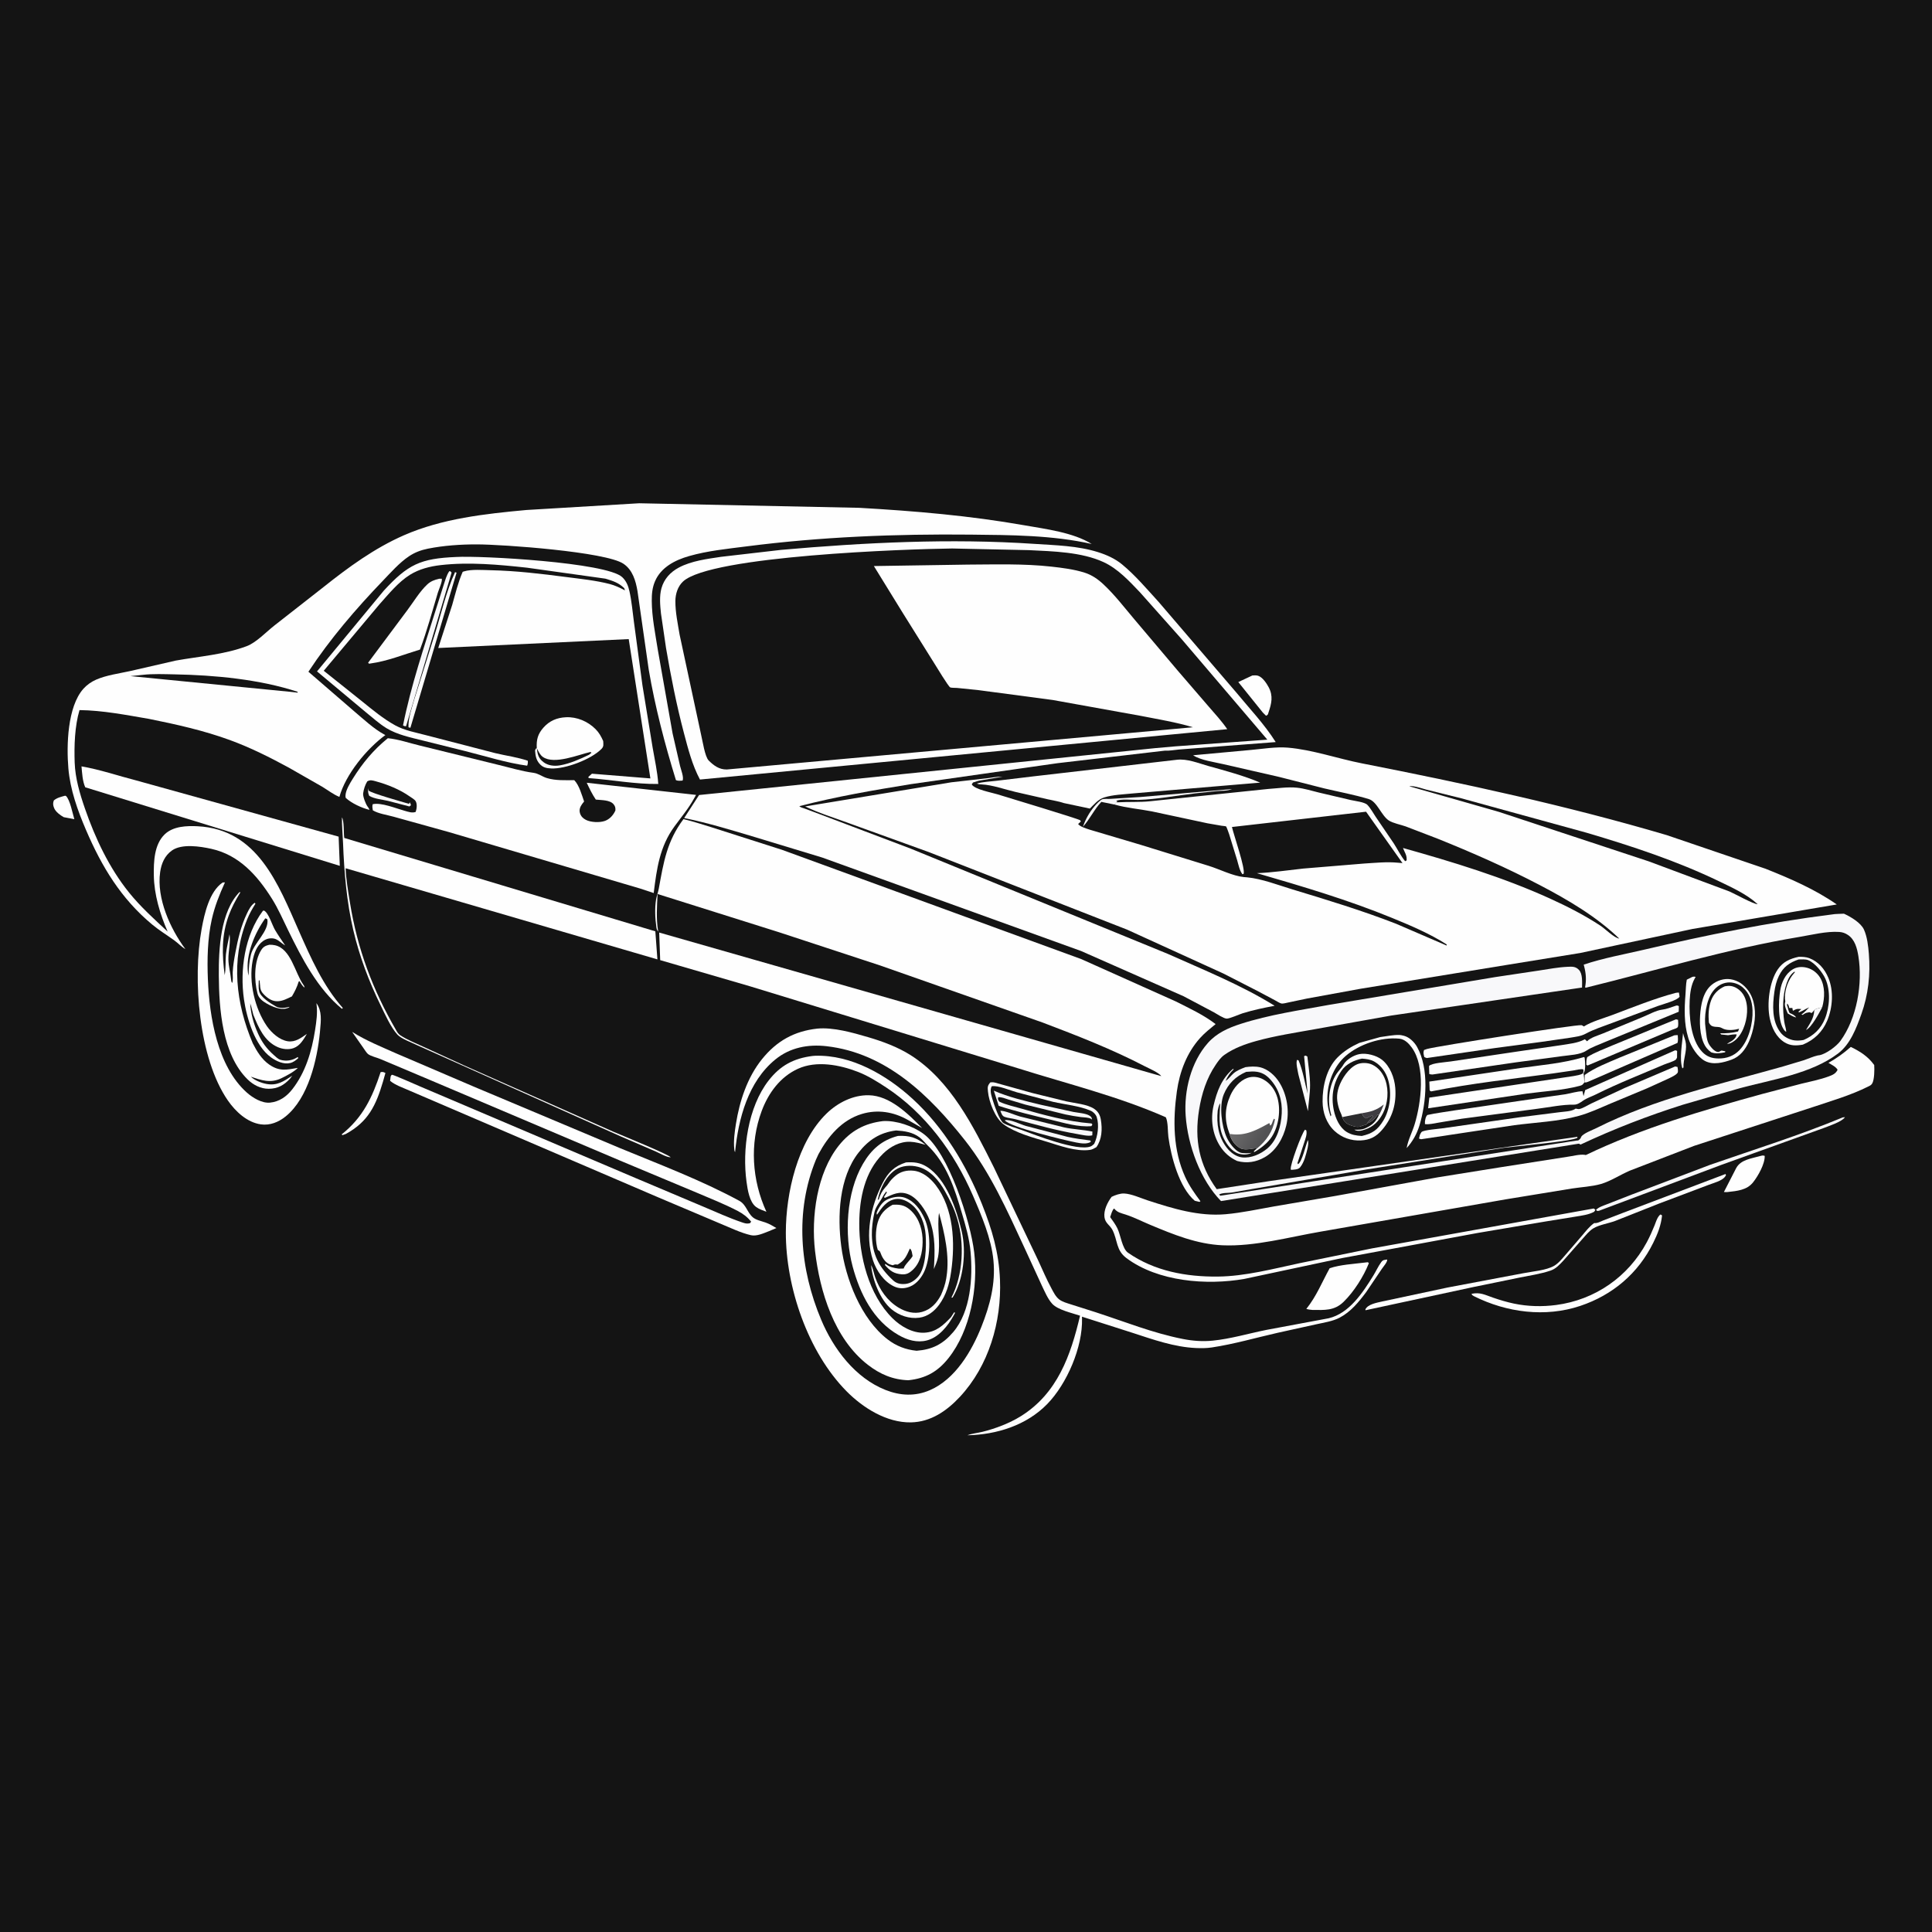 <svg version="1.1" xmlns="http://www.w3.org/2000/svg" style="display: block;" viewBox="0 0 2048 2048" width="1024" height="1024">
<defs>
	<linearGradient id="Gradient1" gradientUnits="userSpaceOnUse" x1="1335.2" y1="1210.68" x2="1312.53" y2="1196.9">
		<stop class="stop0" offset="0" stop-opacity="1" stop-color="rgb(82,82,84)"/>
		<stop class="stop1" offset="1" stop-opacity="1" stop-color="rgb(106,105,106)"/>
	</linearGradient>
</defs>
<path transform="translate(0,0)" fill="rgb(20,20,20)" d="M -0 -0 L 2048 0 L 2048 2048 L -0 2048 L -0 -0 z"/>
<path transform="translate(0,0)" fill="rgb(254,254,254)" d="M 1784.11 1095.14 C 1784.94 1099.06 1786.74 1102.49 1787.15 1106.57 C 1788.02 1115.2 1784.3 1122.99 1784.55 1131.5 L 1783.4 1132.57 C 1779.95 1122.72 1783.29 1105.66 1784.11 1095.14 z"/>
<path transform="translate(0,0)" fill="rgb(248,248,250)" d="M 390.451 835.5 L 390.795 838 C 392.775 840.603 427.797 850.391 433.5 852.095 L 434.5 850.51 L 435.671 853.5 L 433.971 854.885 L 411.23 848.95 C 405.045 847.485 396.805 846.9 391.39 843.61 C 389.892 840.208 390.14 839.11 390.451 835.5 z"/>
<path transform="translate(0,0)" fill="rgb(254,254,254)" d="M 1383.34 1197.5 L 1384.73 1198.23 C 1385.75 1202.43 1383.84 1207.03 1382.54 1211.04 L 1375.34 1233 L 1376 1234.07 C 1380.48 1231.02 1383.94 1214.39 1386.38 1208.5 C 1387.29 1211.31 1386.59 1214.04 1386.16 1216.88 C 1384.36 1223.91 1382.74 1231.82 1378.07 1237.53 C 1376.1 1239.93 1371.39 1239.84 1368.5 1240.08 L 1368.25 1239.29 C 1367.51 1234.85 1379.66 1201.76 1383.34 1197.5 z"/>
<path transform="translate(0,0)" fill="rgb(254,254,254)" d="M 1382.41 1119.5 L 1384.13 1118.99 L 1385.86 1120 C 1386.98 1129.88 1388.69 1140.32 1388.72 1150.28 C 1388.75 1159.28 1387.07 1168.83 1386.47 1177.88 L 1376.31 1138.79 C 1375.73 1135.17 1373.31 1126.28 1375.06 1123.5 L 1376.5 1124.01 C 1381.17 1135 1383.14 1147.72 1386.15 1159.29 L 1382.41 1119.5 z"/>
<path transform="translate(0,0)" fill="rgb(254,254,254)" d="M 68.946 843.5 L 69.939 843.75 C 74.299 847.938 76.921 862.239 78.799 868.394 L 67.57 866.241 C 63.846 864.184 58.961 860.592 57.339 856.5 C 56.143 853.481 55.969 851.454 57.05 848.5 C 60.556 845.543 64.626 844.727 68.946 843.5 z"/>
<path transform="translate(0,0)" fill="rgb(248,248,250)" d="M 1181.73 852.934 L 1167.47 850.036 C 1159.94 857.922 1155.33 868.292 1147.88 876.502 C 1150.77 868.358 1154.66 861.227 1160.27 854.619 C 1161.96 852.629 1166.2 847.938 1168.67 847.175 C 1170.71 846.543 1174.86 847.043 1177.16 846.825 L 1209.03 844.84 L 1306 836.452 C 1300.44 838.71 1294.79 838.044 1289 838.656 L 1267 840.993 C 1247.08 843.318 1226.52 847.332 1206.5 847.934 C 1201.01 848.099 1187.52 846.473 1183.32 849.078 L 1184.83 850.484 L 1183.86 850.945 L 1182.36 851.166 L 1181.73 852.934 z"/>
<path transform="translate(0,0)" fill="rgb(254,254,254)" d="M 403.483 1136.5 C 406.017 1136.17 406.26 1136.29 408.569 1137.42 L 406.01 1146.5 C 398.594 1171.61 390.407 1189.11 366.531 1202.06 L 363 1203.31 L 362.174 1202.5 C 384.671 1184.6 394.711 1163.25 403.483 1136.5 z"/>
<path transform="translate(0,0)" fill="rgb(254,254,254)" d="M 482.368 606.5 L 483.985 607.047 L 435.034 771.5 L 433.012 770.953 C 432.491 761.908 436.761 749.846 439.221 741.176 L 460.5 673.61 C 467.522 651.436 472.686 627.694 482.368 606.5 z"/>
<path transform="translate(0,0)" fill="rgb(248,248,250)" d="M 476.254 605.5 L 477.439 605.562 L 478.707 607 L 430.5 769.746 C 428.807 769.974 428.701 769.691 427.219 769 C 435.635 726.783 449.447 686.187 462.342 645.21 L 470.452 619.624 C 472.054 614.811 473.34 609.693 476.254 605.5 z"/>
<path transform="translate(0,0)" fill="rgb(254,254,254)" d="M 1327.57 716.026 C 1329.49 715.911 1331.68 715.737 1333.53 716.303 C 1338.29 717.753 1342.66 724.387 1344.86 728.528 C 1349.76 737.772 1347.91 745.639 1344.74 755.049 C 1343.93 757.449 1344.39 757.583 1342.06 758.734 L 1338.62 755.311 L 1312.65 723.007 L 1327.57 716.026 z"/>
<path transform="translate(0,0)" fill="rgb(254,254,254)" d="M 1865.54 1225.5 C 1867.78 1224.99 1868.41 1224.52 1870.66 1225.26 C 1870.98 1233.8 1863.56 1246.73 1858.34 1253.32 C 1851.69 1261.71 1841.14 1262.5 1831.24 1263.61 C 1830.04 1263.8 1828.63 1263.62 1827.41 1263.58 L 1840.44 1238.2 C 1845.33 1229.24 1856.32 1228.19 1865.54 1225.5 z"/>
<path transform="translate(0,0)" fill="rgb(254,254,254)" d="M 1776.67 1080.5 L 1778.79 1081.05 C 1778.91 1083.45 1779.3 1086.13 1778.67 1088.48 C 1778.29 1089.91 1773.82 1091.08 1772.37 1091.66 L 1682.82 1129.5 L 1681.57 1128.61 C 1681.56 1125.75 1681.52 1123.36 1682.5 1120.62 C 1690.37 1115.57 1700.25 1112.14 1708.87 1108.32 L 1776.67 1080.5 z"/>
<path transform="translate(0,0)" fill="rgb(254,254,254)" d="M 1774.81 1097.5 C 1776.1 1097.31 1777.2 1097.29 1778.5 1097.3 C 1778.66 1100.09 1778.99 1102.77 1778.24 1105.5 L 1683.5 1146.7 C 1681.86 1147.4 1681.27 1147.47 1679.55 1147.5 L 1679.88 1139.5 C 1690.16 1131.95 1704.28 1126.55 1716.03 1121.44 L 1774.81 1097.5 z"/>
<path transform="translate(0,0)" fill="rgb(248,248,250)" d="M 1953.35 1184.5 L 1955.74 1184.25 C 1952.54 1189.2 1938.25 1193.73 1932.8 1195.91 L 1824.71 1234.82 L 1694.93 1283.5 L 1693.11 1283.69 L 1691.85 1282.5 C 1694.8 1279.51 1699.46 1278.13 1703.31 1276.6 L 1729.33 1266.44 L 1812.97 1234.69 C 1859.84 1218.39 1907.5 1203.54 1953.35 1184.5 z"/>
<path transform="translate(0,0)" fill="rgb(254,254,254)" d="M 1794.07 1035.5 C 1796.24 1035.15 1795.11 1035.18 1797.45 1035.5 L 1796.5 1037.21 C 1792.61 1044.13 1791.52 1052.56 1791.14 1060.39 C 1790.33 1077.11 1792.22 1102.3 1804.43 1115.05 C 1809.29 1120.13 1814.75 1121.97 1821.71 1122.04 C 1830.22 1122.12 1837.87 1119.43 1843.85 1113.26 C 1853.74 1103.04 1858.35 1084.66 1857.75 1070.82 C 1857.34 1061.41 1854.66 1052.93 1847.28 1046.59 C 1843.08 1042.97 1836.98 1040.94 1831.46 1041.48 C 1824.85 1042.14 1819.35 1045.89 1815.49 1051.17 C 1808.54 1060.71 1806.17 1078.24 1807.95 1089.75 C 1808.92 1095.97 1808.7 1103.39 1812.66 1108.59 C 1814.61 1111.15 1818.32 1115.62 1822 1115.13 C 1822.17 1115.11 1824.27 1113.79 1824.5 1113.74 C 1825.33 1113.54 1828.01 1114.32 1828.99 1114.48 L 1828.63 1115.5 C 1823.18 1116.44 1819.31 1117.33 1813.95 1115.5 C 1812.24 1114.28 1810.86 1113.07 1809.5 1111.46 C 1802.38 1103.05 1801.47 1087.18 1802.18 1076.55 C 1802.94 1065.14 1805.19 1051.57 1814.5 1043.92 C 1819.93 1039.47 1827.48 1036.93 1834.5 1038.05 C 1842.32 1039.3 1848.41 1043.59 1853.08 1049.88 C 1860.32 1059.62 1861.55 1074.02 1859.4 1085.68 C 1858.21 1092.16 1856.64 1098.1 1853.94 1104.15 C 1850.19 1112.54 1844.46 1120.05 1835.57 1123.27 C 1826.8 1126.46 1815.94 1129.25 1807.24 1124.6 C 1799.47 1120.45 1792.61 1109.5 1789.97 1101.26 L 1789.5 1099.67 C 1785.07 1085.23 1785.45 1068.98 1786.69 1054.07 C 1787.11 1048.95 1787.05 1043.52 1788.07 1038.5 L 1794.07 1035.5 z"/>
<path transform="translate(0,0)" fill="rgb(254,254,254)" d="M 1759.88 1287.5 C 1761.21 1287.67 1760.53 1287.43 1761.83 1288.5 C 1760.79 1298.93 1757.1 1308.13 1752.51 1317.43 C 1736.42 1349.96 1709.47 1372.8 1675.16 1384.3 C 1638.06 1396.74 1597.03 1391.31 1562.51 1374.04 C 1560.95 1373.11 1560.69 1373.2 1559.82 1371.5 C 1569.18 1369.64 1573.85 1372.51 1582.51 1375.5 C 1589.84 1378.03 1597.24 1380.27 1604.84 1381.86 C 1619.57 1384.93 1634.7 1385.31 1649.59 1383.35 C 1690.79 1377.91 1725.97 1353.52 1745.66 1316.85 C 1748.76 1311.07 1751.42 1305.09 1753.88 1299 C 1755.24 1295.63 1756.36 1291.54 1758.73 1288.75 L 1759.88 1287.5 z"/>
<path transform="translate(0,0)" fill="rgb(254,254,254)" d="M 1828.39 1045.5 L 1831.48 1045.11 C 1836.48 1044.73 1840.82 1046.81 1844.5 1050.14 C 1849.73 1054.87 1851.72 1062.07 1851.99 1068.91 C 1852.4 1079.72 1848.78 1093.52 1840.82 1101.38 C 1838.28 1103.88 1834.19 1106.69 1830.67 1106.5 L 1836.07 1103.28 C 1838.68 1101.27 1840.36 1099.69 1840.94 1096.5 C 1837.92 1096.28 1834.79 1096.93 1831.79 1097.34 L 1824.5 1096.59 L 1823.5 1095.35 C 1830.14 1095.44 1835.92 1095.03 1842.41 1093.39 L 1843.54 1090.5 C 1839.11 1091.83 1831.92 1092.55 1827.5 1090.84 C 1825.09 1089.91 1824.01 1088.76 1821.25 1088.65 C 1819.14 1088.57 1817.01 1088.5 1815 1087.73 C 1813.23 1087.06 1812.39 1085.53 1811.5 1083.98 C 1810.79 1076.14 1811.05 1067.97 1813.83 1060.5 C 1816.41 1053.53 1821.68 1048.42 1828.39 1045.5 z"/>
<path transform="translate(0,0)" fill="rgb(254,254,254)" d="M 1446.44 1338.4 L 1450 1338 L 1451.07 1339 C 1445.45 1353.19 1435.17 1369.4 1424.17 1380.1 C 1414.39 1389.61 1403.96 1388.68 1391.26 1388.59 C 1388.93 1388.41 1387.01 1388.19 1384.76 1387.5 C 1395.63 1373.91 1401.27 1359.28 1409.52 1344.36 C 1421.08 1340.54 1434.35 1339.93 1446.44 1338.4 z"/>
<path transform="translate(0,0)" fill="rgb(254,254,254)" d="M 1829.13 1244.5 L 1829.62 1245.8 L 1828.6 1247.33 C 1825.45 1251.79 1816.21 1254.06 1811.23 1255.99 L 1758.97 1275.71 L 1712.25 1294.2 C 1705.16 1296.88 1695.29 1298.28 1689 1302.11 C 1684.65 1304.76 1681.21 1309.15 1677.84 1312.91 L 1656.96 1336.62 C 1652.87 1340.93 1649.24 1345.01 1643.44 1346.95 C 1632.94 1350.46 1621.46 1352.16 1610.6 1354.32 L 1561.86 1364.31 L 1447.5 1388.91 L 1447.38 1388 C 1449.93 1382.48 1459.75 1380.89 1465.15 1379.63 L 1534.28 1364.87 L 1614.78 1349.67 C 1624.39 1347.77 1638.94 1346.67 1647.28 1341.91 C 1652.01 1339.22 1655.8 1334.42 1659.33 1330.37 L 1676.98 1309.87 C 1681 1305.18 1684.8 1300.04 1689.92 1296.5 C 1693.18 1296.96 1696.71 1294.83 1699.72 1293.63 L 1719.82 1285.9 L 1829.13 1244.5 z"/>
<path transform="translate(0,0)" fill="rgb(254,254,254)" d="M 285.443 1001.5 C 287.423 1001.38 289.565 1001.58 291.5 1002.01 C 308.387 1005.73 312.607 1030.96 321.358 1043.54 C 322.305 1044.9 322.555 1045.15 322.939 1046.83 C 320.748 1045.86 318.775 1042 317.354 1039.94 L 316.624 1040.53 C 314.844 1046.34 312.515 1051.01 309.433 1056.23 C 304.643 1058.48 299.844 1061.18 294.446 1061.35 C 288.676 1061.54 284.406 1058.69 280.352 1054.81 C 277.16 1051.75 275.906 1049.25 275.714 1044.85 L 275.118 1039.06 L 274.313 1039.5 C 274.228 1042.96 273.902 1046.99 274.61 1050.39 C 276.024 1057.18 286.813 1063.65 292.626 1066.98 C 296.34 1069.1 302.143 1068.48 306.135 1067.49 L 307 1067.26 C 306.149 1068.43 304.972 1068.56 303.633 1068.96 C 297.209 1070.87 288.348 1066.98 282.697 1063.79 C 278.359 1061.34 274.201 1058.11 272.905 1053.06 C 269.376 1039.33 269.1 1019.28 276.96 1007 C 279.204 1003.49 281.503 1002.47 285.443 1001.5 z"/>
<path transform="translate(0,0)" fill="rgb(254,254,254)" d="M 278.687 965.5 L 279.839 965.232 C 284.705 967.539 288.427 980.473 291.407 985.572 C 294.722 991.245 298.581 996.687 302.249 1002.14 C 298.082 999.943 294.805 995.623 290 994.838 C 285.934 994.175 282.153 995.233 278.841 997.578 C 272.059 1002.38 269.257 1010.85 267.764 1018.69 C 263.543 1040.86 270.086 1069.17 282.882 1087.7 C 287.81 1094.83 296.377 1102.54 305.174 1103.8 C 313.09 1104.93 319.244 1100.2 325.309 1095.97 C 321.769 1101.9 318.138 1108.52 311.263 1111.02 C 305.971 1112.95 299.586 1112.23 294.5 1110.02 C 280.27 1103.83 273.897 1089.11 268.521 1075.6 L 266.264 1066.74 L 265.454 1064.31 L 265.235 1063.5 C 265.766 1074.65 268.98 1085.54 273.53 1095.67 C 277.653 1104.86 282.651 1111.65 290.184 1118.34 C 292.175 1120.1 294.712 1122.71 297.317 1123.45 C 303.283 1125.15 309.488 1124.23 314.691 1121.06 L 315.5 1120.55 L 316.328 1121.5 C 313.737 1123.89 311.02 1126.04 307.5 1126.88 C 300.544 1128.53 292.742 1124.82 287.211 1120.8 C 270.182 1108.41 261.53 1079.5 258.637 1059.53 C 254.099 1028.2 259.376 991.352 278.687 965.5 z"/>
<path transform="translate(0,0)" fill="rgb(20,20,20)" d="M 281.183 973.5 C 282.323 973.745 281.532 973.53 283.431 974.5 C 285.416 987.223 268.874 999.633 265.961 1012.14 L 265.665 1013.5 C 264.113 1019.97 263.755 1025.87 263.554 1032.5 L 263.504 1034.24 L 262.856 1031.23 C 260.319 1011.77 270.058 989.027 281.183 973.5 z"/>
<path transform="translate(0,0)" fill="rgb(254,254,254)" d="M 1775.74 1130.5 L 1778.25 1131.04 C 1778.41 1132.81 1779.28 1136.06 1778.14 1137.45 C 1776.16 1139.87 1772.27 1141.54 1769.49 1142.95 L 1746.22 1153.55 L 1707.13 1169.84 C 1696.13 1174.52 1685.11 1179.69 1673.56 1182.89 C 1651.88 1188.9 1627.4 1189.81 1605.02 1192.78 L 1506.5 1207.63 L 1504.19 1206.96 L 1505.15 1203 C 1505.42 1202.31 1506.52 1200.3 1507 1199.9 C 1509.54 1197.75 1525.04 1196.67 1529 1196.07 L 1611.01 1184.34 L 1653 1179.01 C 1657.72 1178.34 1665.03 1178.26 1669.08 1175.9 L 1670.27 1175.17 C 1671 1175.31 1673.18 1175.79 1673.91 1175.67 C 1677.65 1175.07 1683.45 1171.34 1687.1 1169.62 L 1722.11 1153.33 L 1775.74 1130.5 z"/>
<path transform="translate(0,0)" fill="rgb(254,254,254)" d="M 465.536 613.5 L 468.328 613.453 C 469.086 616.409 465.136 624.931 464.136 628.262 C 458.067 648.467 452.611 668.793 445.224 688.569 C 427.704 693.872 410.72 700.872 392.5 703.358 L 391.089 703.527 L 390.243 702.5 L 431.493 647.219 C 438.206 638.341 444.853 627.017 452.941 619.509 C 456.674 616.045 460.667 614.632 465.536 613.5 z"/>
<path transform="translate(0,0)" fill="rgb(254,254,254)" d="M 1776.22 1052.5 C 1777.38 1052.23 1778.55 1052.22 1779.73 1052.15 L 1780.42 1056.5 C 1778.37 1060.42 1762.67 1064.5 1757.56 1066.34 L 1708.32 1084.61 C 1699.29 1088.05 1689.35 1091.15 1680.89 1095.77 C 1675.79 1098.54 1669.99 1099.06 1664.32 1100.04 L 1634.73 1104.33 L 1583.8 1111.11 L 1512.5 1121.57 C 1511.52 1121.34 1510.72 1120.93 1509.81 1120.5 C 1509.12 1117.41 1508.48 1116.12 1509.5 1113.07 L 1512.68 1111.96 C 1522.69 1109.01 1672.3 1085.64 1676.5 1086.75 C 1677.41 1086.99 1678.17 1087.64 1679 1088.08 C 1687.6 1082.73 1699.25 1079.63 1708.79 1076.05 C 1730.87 1067.77 1753.46 1058.58 1776.22 1052.5 z"/>
<path transform="translate(0,0)" fill="rgb(254,254,254)" d="M 1775.28 1066.5 C 1777.53 1065.86 1777.41 1065.44 1779.65 1066.5 L 1779.53 1072.5 L 1701.54 1104.5 C 1695.21 1107.34 1687.44 1109.85 1681.7 1113.67 C 1674.86 1118.24 1664.07 1118.37 1655.89 1119.56 L 1606.74 1126.16 L 1518.5 1139.02 C 1517.18 1139 1516.34 1138.84 1515.08 1138.5 L 1514.85 1130 C 1517.39 1126.82 1532.83 1125.95 1537.6 1125.21 L 1610.83 1114.31 L 1655.53 1107.82 C 1663.16 1106.56 1672.34 1105.67 1679.24 1102.06 L 1680 1101.64 L 1682.35 1103.81 C 1686.03 1099.8 1694.21 1097.58 1699.23 1095.49 L 1741.76 1077.93 C 1747.79 1075.45 1755.71 1070.99 1762.12 1070.25 C 1766.58 1069.73 1771.01 1067.9 1775.28 1066.5 z"/>
<path transform="translate(0,0)" fill="rgb(254,254,254)" d="M 1775.36 1113.5 C 1776.72 1113.32 1775.89 1113.31 1777.81 1114 L 1777.73 1121 C 1777.32 1121.73 1777.09 1122.59 1776.5 1123.18 C 1774.68 1125.02 1766.5 1127.38 1763.71 1128.58 C 1739.65 1138.87 1715.25 1148.34 1691.84 1160.07 C 1687.46 1162.27 1682.1 1163.96 1678.13 1166.75 C 1675.43 1168.65 1672.04 1171.06 1668.62 1170.99 C 1656.16 1170.75 1642.38 1173.77 1629.93 1175.3 L 1549.37 1185.92 L 1524.4 1190.14 C 1519.85 1190.89 1515.1 1192.12 1510.5 1191.61 L 1510.5 1188.86 C 1510.95 1186.2 1511.12 1184.04 1513 1181.95 C 1522.56 1179.8 1532.34 1178.7 1542 1177.07 L 1631 1164.05 L 1659.5 1159.94 C 1665.32 1158.95 1671.67 1156.83 1677.5 1156.77 L 1678.62 1162 L 1680.37 1155.51 L 1775.36 1113.5 z"/>
<path transform="translate(0,0)" fill="rgb(254,254,254)" d="M 568.988 792.988 C 568.542 784.183 570.018 778.18 575.959 771.428 C 582.39 764.12 590.302 760.747 599.957 760.31 C 611.554 759.786 623.024 764.635 631.212 772.791 C 635.072 776.637 637.214 780.625 639.412 785.509 C 639.569 789.116 640.268 791.204 637.5 793.98 C 626.443 805.069 599.458 815.235 584.39 814.596 C 579.155 814.374 575.248 813.564 571.767 809.438 C 568.18 805.186 567.633 800.88 567.19 795.5 C 567.776 794.116 567.639 793.777 568.988 792.988 z"/>
<path transform="translate(0,0)" fill="rgb(20,20,20)" d="M 568.988 792.988 C 570.607 796.24 572.413 800.25 575.445 802.384 C 587.555 810.906 613.341 799.884 626 797.108 L 626.954 798 L 624.467 800.062 C 614.797 804.711 603.927 809.59 593.278 811.355 C 587.443 812.322 580.815 811.568 576.029 807.844 C 570.626 803.64 569.78 799.442 568.988 792.988 z"/>
<path transform="translate(0,0)" fill="rgb(254,254,254)" d="M 1679.15 1120.5 L 1679.81 1121.28 C 1680.29 1125.05 1680.93 1133.42 1679.14 1136.78 L 1678.62 1137.5 C 1679.16 1140.88 1679.38 1144.08 1679.43 1147.5 C 1677.69 1149.83 1677.42 1150.29 1674.5 1151.07 C 1657.02 1155.77 1636.52 1156.8 1618.5 1159.26 L 1513.88 1174.85 L 1515.14 1163.53 L 1667.81 1140.71 C 1671.19 1140.04 1674.93 1139.62 1677.96 1137.95 C 1678.48 1135.95 1678.96 1135.49 1678.21 1133.5 C 1674.89 1133.05 1671.05 1134.2 1667.77 1134.75 L 1646.7 1137.81 C 1603.48 1143.67 1559.79 1148.36 1517 1156.94 L 1515.5 1155.94 L 1515.15 1146.52 L 1612 1132.09 C 1634.41 1128.95 1657.45 1127.09 1679.15 1120.5 z"/>
<path transform="translate(0,0)" fill="rgb(254,254,254)" d="M 254.035 945.5 C 255.033 946.422 254.847 945.85 253.977 947.28 C 249.433 954.75 245.522 962.144 242.5 970.37 C 234.739 991.495 235.311 1011.71 238.177 1033.68 C 239.588 1026.57 238.794 1018.95 239.493 1011.7 C 240.179 1004.58 242.143 997.408 243.288 990.316 C 244.651 998.608 241.979 1008.3 242.112 1017 C 242.223 1024.2 244.179 1030.85 244.906 1037.94 C 245.097 1039.8 245.117 1040.3 246 1042.02 C 247.394 1039.85 246.529 1033.37 246.684 1030.5 C 247.052 1023.71 248.241 1016.54 249.5 1009.85 C 252.17 995.659 255.416 981.683 261.66 968.596 C 263.694 964.332 266.007 959.656 270 956.962 L 270.765 958 C 267.395 963.363 264.361 968.688 261.988 974.575 C 244.532 1017.88 250.079 1063.86 267.915 1105.9 C 272.226 1114.35 277.454 1123.03 285.439 1128.52 C 296.23 1135.94 303.568 1134.11 315.739 1132 C 311.856 1136.11 303.296 1140.59 298.066 1143.08 C 286.645 1148.51 277.108 1145.15 265.954 1141.33 C 269.653 1145.14 276.975 1147.97 282.245 1148.98 C 293.796 1151.19 300.537 1146.34 309.824 1140.29 L 307.503 1143.35 C 301.191 1150.29 294.396 1154.11 284.852 1154.15 C 276.305 1154.18 268.359 1150.03 262.369 1144.12 C 235.534 1117.64 232.2 1069.46 231.943 1033.9 C 231.744 1006.31 233.604 966.264 254.035 945.5 z"/>
<path transform="translate(0,0)" fill="rgb(254,254,254)" d="M 235.981 935.5 L 238.471 935.369 C 232.607 948.284 227.632 960.616 224.514 974.517 C 219.957 994.83 219.519 1017.28 220.365 1038.06 C 221.975 1077.63 230.39 1130.4 261.725 1158.23 C 267.853 1163.67 277.631 1169.66 286.188 1168.84 C 296.073 1167.88 303.808 1162.39 309.808 1154.73 C 323.937 1136.7 330.516 1114.28 333.985 1092 C 335.38 1083.05 336.701 1073.92 335.582 1064.87 L 335.385 1063.36 C 341.509 1071.82 340.205 1081.97 339.334 1091.76 L 339.146 1094.13 C 336.239 1123.35 326.86 1163.97 302.816 1183.45 C 295.364 1189.49 286.209 1193.24 276.5 1191.87 C 261.936 1189.82 249.629 1178.24 241.571 1166.6 C 210.535 1121.77 204.043 1037.78 213.752 984.643 C 216.675 968.645 221.87 945.147 235.981 935.5 z"/>
<path transform="translate(0,0)" fill="rgb(254,254,254)" d="M 1906.73 1014.26 C 1910.28 1014.22 1914.51 1014.38 1917.84 1015.66 C 1927.63 1019.39 1934.21 1027.13 1938.16 1036.62 C 1943.94 1050.51 1942.68 1068.21 1936.94 1081.88 C 1931.87 1093.97 1923.08 1102.35 1911.07 1107.38 C 1904.03 1108.57 1897.9 1108.78 1891.65 1104.9 C 1882.77 1099.38 1878.14 1089.53 1876.05 1079.59 C 1872.82 1064.23 1875.51 1040.84 1884.5 1027.61 C 1890.05 1019.45 1897.45 1016.28 1906.73 1014.26 z"/>
<path transform="translate(0,0)" fill="rgb(20,20,20)" d="M 1906.6 1017.05 C 1909.73 1017.01 1913.95 1016.64 1916.84 1017.82 C 1923.99 1020.74 1931.91 1030.75 1934.94 1037.45 C 1940.66 1050.09 1939.64 1067.26 1934.51 1079.89 C 1930.13 1090.67 1922.51 1097.85 1911.95 1102.41 C 1908.88 1102.98 1905.61 1103.23 1902.5 1102.88 C 1896.84 1102.24 1890.77 1098.96 1887.33 1094.4 C 1878.17 1082.28 1878.92 1065.77 1880.9 1051.5 C 1881.73 1045.52 1883.06 1039.98 1885.69 1034.53 C 1890.3 1024.95 1896.8 1020.43 1906.6 1017.05 z"/>
<path transform="translate(0,0)" fill="rgb(248,248,250)" d="M 1923.33 1070.62 C 1924.93 1069.05 1929.32 1068.41 1931.6 1067.79 C 1928.36 1073.87 1920.32 1089.23 1914.45 1091.83 C 1918.61 1084.84 1922.59 1079.63 1923.19 1071.41 L 1923.33 1070.62 z"/>
<path transform="translate(0,0)" fill="rgb(254,254,254)" d="M 1923.33 1070.62 L 1920.5 1073.87 L 1918 1072.99 C 1915.66 1073.39 1914.28 1073.56 1912.25 1074.91 L 1911 1075.85 L 1909.58 1075.5 C 1912.61 1073.26 1915.2 1070.48 1917.86 1067.81 L 1914.35 1069.48 C 1911.82 1070.92 1909.69 1072.12 1907 1073.21 L 1906.4 1072.37 L 1909.5 1069.66 C 1904.98 1069.27 1904.5 1069.23 1900.6 1071.5 L 1900.22 1070.04 L 1900 1068.5 L 1896.72 1068.5 C 1896.09 1066.34 1896.12 1065.42 1894.5 1063.79 L 1894.28 1065.5 C 1895.5 1068.41 1895.52 1071.34 1897.16 1073.89 C 1899.81 1074.96 1902.49 1076.07 1903.98 1078.56 C 1900.65 1077.82 1897.97 1076 1895.08 1074.29 C 1893.85 1071.05 1891.43 1066.54 1892.17 1063.05 L 1892.5 1061.64 L 1892.11 1058.5 C 1891.84 1049.11 1895.52 1038.64 1901.72 1031.71 C 1902.73 1030.59 1902.5 1031.26 1902.5 1029.84 C 1898.48 1032.07 1895.75 1037.03 1894.27 1041.25 L 1893.72 1042.86 C 1889.52 1054.85 1889.58 1070.5 1891.36 1083 C 1891.88 1086.64 1893.29 1090.04 1893.5 1093.72 C 1892.77 1093.34 1892.35 1093.2 1891.76 1092.5 C 1884.23 1083.47 1885.3 1060.95 1887.09 1049.99 C 1888.49 1041.4 1892.4 1032.63 1899.98 1027.8 C 1904.66 1024.81 1910.22 1024.46 1915.5 1025.86 C 1921.27 1027.4 1926.43 1031.36 1929.45 1036.46 C 1934.84 1045.56 1934.38 1057.86 1931.6 1067.79 C 1929.32 1068.41 1924.93 1069.05 1923.33 1070.62 z"/>
<path transform="translate(0,0)" fill="rgb(254,254,254)" d="M 1049.57 1147.5 C 1051.41 1147.1 1052.81 1147.17 1054.65 1147.6 L 1094.83 1158.77 L 1130.39 1167.5 C 1139.12 1169.45 1152.7 1170.49 1159.94 1175.47 C 1164.17 1178.37 1166.14 1182.01 1166.95 1186.97 C 1168.59 1196.96 1168.14 1207.62 1162.24 1216.03 C 1160.1 1217.25 1157.78 1218.64 1155.3 1218.96 C 1140.28 1220.91 1123.52 1214.48 1109.34 1210.19 C 1094.69 1205.75 1076.31 1200.93 1063.83 1191.8 C 1054.91 1185.28 1048.3 1168.05 1047.27 1157 C 1046.84 1152.39 1046.75 1151.12 1049.57 1147.5 z"/>
<path transform="translate(0,0)" fill="rgb(20,20,20)" d="M 1051.26 1151.5 C 1057.9 1150.26 1070.97 1155.97 1077.71 1157.82 L 1116.4 1168.01 C 1129.02 1170.84 1144.35 1172.28 1156.2 1177.42 C 1158.88 1178.58 1161.67 1181.35 1162.58 1184.17 C 1165.33 1192.66 1163.68 1204.64 1159.92 1212.5 C 1158.72 1213.63 1157.61 1214.69 1156.05 1215.3 C 1142.02 1220.75 1097.7 1203.21 1082.3 1197.62 C 1076.4 1195.48 1069.13 1193.62 1063.69 1190.52 C 1059.53 1188.15 1053.31 1169.69 1051.78 1164.41 C 1050.62 1160.41 1049.12 1155.35 1051.26 1151.5 z"/>
<path transform="translate(0,0)" fill="rgb(248,248,250)" d="M 1065.08 1187.5 C 1070.11 1185.99 1081.91 1191.92 1087.39 1193.5 L 1131.36 1205.05 C 1139.45 1206.92 1147.73 1207.88 1155.95 1208.99 L 1156.26 1210.5 C 1151.92 1213.07 1145.81 1212.04 1140.97 1211.12 C 1129.09 1208.85 1069.84 1194.56 1065.08 1187.5 z"/>
<path transform="translate(0,0)" fill="rgb(248,248,250)" d="M 1060.38 1177.5 C 1065.01 1177.08 1076.18 1182.17 1081.13 1183.5 L 1127.94 1195.05 C 1137.88 1197.24 1148.09 1197.46 1157.99 1199.5 L 1157.88 1203.5 C 1153.63 1204.76 1146.2 1202.84 1141.79 1202.09 C 1119.9 1198.35 1098.3 1192.3 1076.87 1186.54 C 1073.17 1185.55 1068.48 1185.26 1065 1183.97 C 1062.03 1182.86 1061.58 1180.15 1060.38 1177.5 z"/>
<path transform="translate(0,0)" fill="rgb(248,248,250)" d="M 1053.49 1156.16 C 1068.82 1162.95 1087.18 1167.21 1103.52 1171.15 L 1137.85 1178.7 C 1142.33 1179.58 1151.29 1180.13 1154.97 1182.67 C 1157.05 1184.11 1157.16 1184.49 1157.63 1186.83 C 1157.32 1186.58 1157.02 1186.3 1156.68 1186.09 C 1153.78 1184.42 1149.26 1184.55 1145.96 1184.17 C 1140.48 1183.52 1135.01 1182.49 1129.59 1181.4 L 1087 1170.96 L 1068.62 1165.46 C 1065.2 1164.37 1061.69 1162.73 1058.05 1163.16 C 1057.72 1165.82 1057.9 1165.7 1059.5 1167.9 C 1066.33 1171.11 1074.69 1172.88 1081.96 1174.97 C 1105.48 1181.72 1131.74 1188.9 1156.18 1190.83 L 1157 1190.88 L 1157.97 1192 L 1156.96 1193.76 C 1142.6 1194.97 1128.32 1190.4 1114.52 1187.12 C 1095.65 1182.65 1077.18 1178.21 1058.68 1172.27 L 1053.49 1156.16 z"/>
<path transform="translate(0,0)" fill="rgb(254,254,254)" d="M 1463 1099.36 C 1469.58 1098.53 1477.03 1096.87 1483.61 1097.13 C 1484.78 1097.17 1485.87 1097.43 1487 1097.69 L 1488.2 1097.97 C 1494.01 1099.43 1499.31 1104.68 1502.16 1109.79 C 1515.05 1132.84 1512.07 1168.68 1504.62 1193.2 C 1501.93 1202.05 1497.33 1210.23 1491.1 1217.02 C 1492.63 1208.19 1497.1 1200.09 1499.66 1191.52 C 1506.56 1168.51 1511.31 1130.64 1496.45 1110.31 C 1493.26 1105.94 1488.92 1101.57 1483.3 1101.02 C 1464.07 1099.14 1440.89 1106.81 1426.38 1119.45 C 1414.73 1129.6 1408.02 1145.49 1407.14 1160.85 C 1406.67 1168.91 1407.77 1175.76 1410.5 1183.38 C 1411.36 1181.71 1411.36 1182.51 1410.95 1181.13 C 1407.13 1168.06 1408.57 1152.82 1415.26 1140.82 C 1417.11 1137.49 1419.46 1134.7 1421.88 1131.79 C 1422.82 1130.67 1423.41 1129.7 1424.15 1128.46 C 1427.36 1123.08 1434.92 1118.59 1441 1117.4 C 1448.38 1115.95 1459.01 1118.73 1464.89 1123.34 C 1473.49 1130.1 1478.15 1142.39 1479.03 1153 C 1480.43 1169.87 1476.09 1185.01 1464.89 1197.9 C 1458.62 1205.12 1452.09 1208.4 1442.58 1208.91 C 1432.33 1209.46 1422.23 1205.9 1414.69 1198.9 C 1406.05 1190.88 1402.11 1179.4 1401.99 1167.79 C 1401.83 1151.62 1406.17 1132.68 1417.89 1120.89 C 1424.49 1114.25 1432.49 1109.35 1440.95 1105.51 L 1463 1099.36 z"/>
<path transform="translate(0,0)" fill="rgb(20,20,20)" d="M 1443.71 1122.17 C 1448.22 1122.5 1452.72 1123.02 1456.72 1125.27 C 1464.24 1129.51 1469.33 1136.87 1471.63 1145.11 C 1475.39 1158.52 1473.72 1175.83 1466.44 1187.78 C 1460.35 1197.77 1454.79 1201.63 1443.57 1204.17 C 1437.71 1203.82 1432.58 1203.06 1427.5 1199.9 C 1419.95 1195.21 1415.68 1185.45 1413.91 1176.98 C 1410.74 1161.81 1413.28 1147.67 1422.1 1134.9 C 1427.01 1127.78 1435.48 1123.88 1443.71 1122.17 z"/>
<path transform="translate(0,0)" fill="rgb(254,254,254)" d="M 1422.8 1184.19 C 1422.24 1181.42 1420.58 1178.77 1419.69 1176.05 C 1416.93 1167.6 1416.38 1160.62 1419.28 1152.19 C 1422.29 1143.46 1429.66 1132.09 1438.54 1128.22 C 1443.27 1126.16 1450.09 1126.4 1454.73 1128.63 C 1461.67 1131.97 1466.16 1138.07 1468.63 1145.24 C 1472.33 1155.97 1471.18 1169.84 1466.04 1180 C 1461.9 1188.17 1455.72 1194.63 1446.84 1197.37 L 1445.5 1197.76 L 1444.02 1198.25 C 1441.25 1198.97 1438.1 1199.08 1435.65 1197.5 C 1440.05 1197.6 1443.68 1197.74 1447.77 1195.79 L 1449 1195.17 C 1455.19 1192.25 1458.61 1188.54 1461.53 1182.33 L 1460.45 1181.57 L 1459.94 1182.29 C 1456.99 1186.39 1454.05 1189.33 1449.16 1190.85 L 1448.81 1191.91 C 1447.04 1192.57 1445.25 1192.9 1443.5 1193.49 L 1442.56 1193.94 C 1438.95 1195.44 1433.68 1193.76 1430.27 1192.26 C 1425.96 1190.35 1424.62 1188.49 1422.8 1184.19 z"/>
<path transform="translate(0,0)" fill="rgb(63,61,66)" d="M 1443.61 1180.03 C 1453.12 1178.54 1459.17 1176.92 1466.88 1170.8 C 1465.26 1174.72 1463.81 1178.74 1461.53 1182.33 L 1460.45 1181.57 L 1459.94 1182.29 C 1456.99 1186.39 1454.05 1189.33 1449.16 1190.85 C 1450.94 1188.14 1453.28 1185.87 1455.49 1183.5 L 1454.5 1182.51 L 1448 1185.54 C 1444.98 1183.89 1445 1183.08 1443.61 1180.03 z"/>
<path transform="translate(0,0)" fill="rgb(43,43,45)" d="M 1422.8 1184.19 L 1443.61 1180.03 C 1445 1183.08 1444.98 1183.89 1448 1185.54 L 1454.5 1182.51 L 1455.49 1183.5 C 1453.28 1185.87 1450.94 1188.14 1449.16 1190.85 L 1448.81 1191.91 C 1447.04 1192.57 1445.25 1192.9 1443.5 1193.49 L 1442.56 1193.94 C 1438.95 1195.44 1433.68 1193.76 1430.27 1192.26 C 1425.96 1190.35 1424.62 1188.49 1422.8 1184.19 z"/>
<path transform="translate(0,0)" fill="rgb(248,248,250)" d="M 1320.17 1131.23 C 1325.19 1130.54 1330.58 1130.2 1335.56 1131.31 C 1344.11 1133.22 1351.58 1140.09 1356.13 1147.37 C 1364.44 1160.62 1367.08 1178.03 1363.47 1193.19 C 1360.3 1206.52 1352.84 1219.68 1340.71 1226.67 C 1331.51 1231.96 1321.7 1233.47 1311.43 1230.7 C 1303.84 1227.2 1297.88 1222.09 1293.38 1215.08 C 1285.2 1202.33 1283.04 1186.52 1286.45 1171.88 C 1289.99 1156.65 1294.94 1143.56 1307 1133.05 L 1307.78 1133.5 C 1303.63 1137.36 1301.59 1140.74 1299.17 1145.77 C 1302.26 1143.9 1304.75 1140.32 1307.5 1137.9 C 1311.17 1134.67 1315.69 1133.01 1320.17 1131.23 z"/>
<path transform="translate(0,0)" fill="rgb(20,20,20)" d="M 1321.04 1136.21 L 1327.38 1135.82 C 1334.98 1135.78 1340.47 1137.86 1345.81 1143.44 C 1355.45 1153.52 1359.44 1166.54 1358.7 1180.28 C 1357.98 1193.55 1354.02 1208.37 1343.57 1217.29 C 1336.37 1223.44 1326.11 1227.98 1316.54 1226.86 C 1310.15 1226.11 1304.28 1221.61 1300.45 1216.63 C 1291.47 1204.97 1289.41 1191.42 1290.83 1177.18 C 1291.45 1174.52 1291.82 1171.75 1293.45 1169.5 C 1292.91 1182.47 1291.18 1194.32 1297.13 1206.53 C 1300.36 1213.15 1305.75 1220.68 1313.16 1222.95 C 1317.7 1224.34 1322.51 1224.11 1326.78 1222.07 C 1323.58 1222.53 1317.38 1222.92 1314.32 1221.63 C 1308.62 1219.24 1302.87 1211.21 1300.37 1205.73 C 1294.93 1193.78 1292.15 1172.36 1297.27 1160 C 1301.95 1148.71 1309.89 1140.96 1321.04 1136.21 z"/>
<path transform="translate(0,0)" fill="rgb(254,254,254)" d="M 1303.4 1201.97 C 1297.93 1187.81 1297.98 1175.25 1304.22 1161.24 C 1307.7 1153.42 1313.97 1145.57 1322.25 1142.65 C 1327.8 1140.69 1333.89 1141.39 1339.03 1144.17 C 1346.74 1148.34 1351.91 1155.66 1354.21 1164 C 1357.77 1176.94 1355.51 1193.19 1348.44 1204.57 C 1344.2 1211.39 1336.42 1217.44 1329.5 1221.3 L 1329.14 1220.39 L 1332.45 1217.26 C 1330.79 1217.34 1329.17 1217.38 1327.54 1217.68 C 1323.82 1218.38 1318.31 1219.01 1314.87 1217.2 C 1308.94 1214.08 1305.01 1208.32 1303.4 1201.97 z"/>
<path transform="translate(0,0)" fill="url(#Gradient1)" d="M 1303.4 1201.97 L 1304.7 1202.16 C 1320.47 1204.41 1332.27 1197.79 1345.56 1190.48 L 1346.5 1193.18 C 1348.74 1191.9 1348.72 1188.12 1350.5 1185.86 L 1351.5 1186.6 C 1349.4 1199.15 1342.4 1209.19 1332.65 1217.3 L 1332.45 1217.26 C 1330.79 1217.34 1329.17 1217.38 1327.54 1217.68 C 1323.82 1218.38 1318.31 1219.01 1314.87 1217.2 C 1308.94 1214.08 1305.01 1208.32 1303.4 1201.97 z"/>
<path transform="translate(0,0)" fill="rgb(254,254,254)" d="M 1247.53 805.384 C 1258.53 804.079 1270.3 809.021 1280.84 811.973 C 1299.18 817.107 1318.34 822.165 1335.87 829.612 L 1262.5 835.789 L 1200.59 841.098 C 1190.81 842.119 1179.82 842.399 1170.42 845.336 C 1164.14 847.299 1159.84 852.624 1155.3 857.129 L 1127.55 851.245 C 1122.4 849.391 1116.11 848.537 1110.73 847.293 L 1076.81 839.569 C 1065.73 837.035 1051.86 832.01 1040.73 831.518 C 1038.61 831.425 1037.52 831.458 1035.5 830.592 C 1042.03 828.711 1049.66 828.48 1056.45 827.657 L 1095.63 822.958 L 1247.53 805.384 z"/>
<path transform="translate(0,0)" fill="rgb(254,254,254)" d="M 86.391 812.39 C 105.654 815.653 125.059 822.348 144.042 827.193 L 358.961 886.863 L 360.189 917.825 L 90.363 834.556 C 87.441 828.064 87.032 819.439 86.391 812.39 z"/>
<path transform="translate(0,0)" fill="rgb(254,254,254)" d="M 373.302 1093.86 C 388.191 1103.19 404.587 1109.83 420.626 1116.93 L 503.07 1152.22 L 657.71 1217.26 C 699.845 1234.66 743.49 1251.12 783.598 1272.86 C 791.146 1276.95 791.945 1285.25 798.081 1290.44 C 801.517 1293.34 807.253 1294.41 811.493 1295.92 C 815.623 1297.39 819.258 1299.52 822.991 1301.79 L 815.26 1305.05 C 809.502 1307.22 802.216 1310.77 796.019 1309.36 C 785.255 1306.92 774.365 1301.54 764.114 1297.33 L 697.473 1269.12 L 433.746 1155.96 C 427.373 1153.08 418.763 1150.22 413.5 1145.71 L 414.111 1141 C 414.574 1140.43 414.807 1139.53 415.5 1139.29 C 416.468 1138.95 443.694 1151.01 446.672 1152.27 L 674.584 1249.15 L 745.433 1279.06 C 759.004 1284.76 772.558 1291 786.5 1295.73 C 788.976 1296.57 791.263 1297.36 793.899 1296.87 C 795.516 1296.57 795.14 1296.46 796.23 1295 C 792.263 1290.09 787.684 1286.63 782.104 1283.71 C 768.115 1276.39 753.102 1270.49 738.573 1264.29 L 660.164 1231.49 L 450.373 1142.52 L 403.238 1122.65 C 399.688 1121.16 392.734 1119.5 390.038 1117.27 C 388.378 1115.89 386.54 1112.66 385.156 1110.83 L 373.302 1093.86 z"/>
<path transform="translate(0,0)" fill="rgb(254,254,254)" d="M 362.459 866.5 C 364.895 869.886 364.154 883.069 364.924 888.264 L 694.683 987.246 L 696.882 1016.99 L 366.376 920.385 C 366.857 932.365 369.007 944.658 370.909 956.5 C 378.847 1005.91 394.916 1049.05 420.064 1092.3 C 421.227 1094.37 422.245 1096.04 424.285 1097.4 C 431.547 1102.25 440.573 1105.78 448.491 1109.47 L 491.794 1129.32 L 649.999 1199.6 C 658.117 1203.11 708.895 1223.69 710.995 1226.81 C 706.302 1226.69 699.714 1222.63 695.292 1220.71 L 658.6 1204.89 L 442.354 1108.04 C 436.711 1105.21 425.336 1101.22 421.222 1096.68 C 414.213 1088.95 408.053 1075.05 403.435 1065.59 C 390.905 1039.93 381.043 1013.82 374.5 985.958 C 367.47 956.025 364.806 924.424 363.644 893.768 C 363.298 884.63 362.38 875.653 362.459 866.5 z"/>
<path transform="translate(0,0)" fill="rgb(254,254,254)" d="M 866.329 1090.37 C 883.451 1088.75 904.018 1094.69 920.344 1099.47 C 935.716 1103.97 951.674 1109.89 965.252 1118.48 C 1007.71 1145.37 1031.84 1194.1 1053.51 1237.4 L 1100.5 1336.06 C 1105.09 1346.06 1109.41 1356.15 1114.63 1365.86 C 1116.79 1369.86 1119.04 1374.5 1122.67 1377.35 C 1126.17 1380.11 1131.21 1381.38 1135.4 1382.75 L 1161.55 1391.06 C 1192.18 1401.02 1222.07 1413.12 1253.79 1419.35 C 1264.37 1421.43 1274.77 1422.21 1285.5 1421.14 C 1304.54 1419.25 1323.73 1413.5 1342.5 1409.74 L 1408.38 1397.43 C 1430.34 1392.27 1444.68 1370.15 1455.83 1352.1 C 1458.64 1347.56 1460.98 1342.27 1464.11 1338 C 1466.08 1335.31 1467.41 1335.65 1470.5 1335.15 C 1470.77 1337.87 1466.45 1342.59 1464.85 1345 L 1448.15 1369.75 C 1440.28 1380.26 1431.82 1390.64 1419.97 1396.84 C 1412.76 1400.61 1403.38 1402 1395.48 1403.76 L 1354.36 1412.83 C 1331.22 1418.05 1307.96 1424.86 1284.5 1428.37 C 1278.96 1429.2 1273.45 1429.2 1267.87 1428.97 C 1244.98 1428.02 1222.25 1419.95 1200.66 1412.9 L 1146.91 1395.72 L 1146.99 1397.58 C 1147.83 1427.87 1131.05 1466.85 1110.13 1488.32 C 1088.1 1510.94 1056.43 1520.83 1025.51 1521.44 C 1030.33 1519.58 1036.4 1519.03 1041.5 1517.77 C 1055.22 1514.36 1070.04 1508.75 1082.07 1501.27 C 1120.94 1477.07 1135 1436.79 1144.9 1394.68 C 1136.38 1391.8 1121.52 1388.64 1115.47 1382.14 C 1110.67 1376.98 1107.32 1368.81 1104.28 1362.52 L 1085.75 1322.25 C 1067.89 1283.71 1049.6 1242.63 1023.15 1209.11 C 985.472 1161.38 939.511 1116.23 876.091 1109.01 C 856.643 1106.79 837.477 1110.39 822 1123 C 793.037 1146.59 782.696 1185.72 779.2 1221.37 C 778.485 1219.57 778.571 1220.15 778.372 1218.25 C 777.441 1209.41 778.735 1200 780.134 1191.27 C 784.018 1167.04 792.174 1142.05 807.775 1122.72 C 823.315 1103.45 841.876 1093.09 866.329 1090.37 z"/>
<path transform="translate(0,0)" fill="rgb(254,254,254)" d="M 861.525 1119.34 L 864 1119.16 C 902.578 1117.86 940.055 1139.74 967.581 1165.01 C 1000.47 1195.2 1024.53 1235.33 1040.95 1276.48 C 1051.56 1303.07 1058.88 1327.83 1060.03 1356.62 C 1061.81 1401.05 1048.22 1447.79 1017.44 1480.8 C 1003.61 1495.63 986.53 1507.45 965.5 1507.79 C 939.894 1508.19 914.848 1492.46 897.424 1474.84 C 856.264 1433.21 832.96 1364.34 833.022 1306.45 C 833.067 1264.78 845.295 1210.43 876.201 1180.37 C 888.003 1168.9 904.259 1160.66 920.999 1161 C 943.391 1161.45 962.908 1180.91 977.509 1195.82 L 962.139 1187.03 C 947.112 1178.61 930.331 1175.81 913.595 1180.84 C 892.322 1187.24 877.825 1204.5 867.649 1223.41 L 864.94 1229.3 C 842.372 1284.31 847.784 1345.08 870.539 1399.12 C 883.534 1429.99 906.574 1460.66 938.586 1473.37 C 954.24 1479.58 970.178 1480.42 985.851 1473.58 C 1012.69 1461.86 1030.04 1432.33 1040.38 1406.31 C 1049.42 1383.55 1055.5 1360.69 1053.07 1335.94 C 1050.79 1312.7 1040.49 1288.46 1031.28 1267.25 C 1011.6 1221.9 980.907 1180.03 939.269 1152.68 C 929.802 1146.46 920.085 1140.35 909.481 1136.24 C 890.117 1128.75 865.683 1124.02 846.029 1132.88 C 827.088 1141.42 814.544 1158.62 807.438 1177.65 C 794.469 1212.37 797.069 1251.1 812.43 1284.54 C 808.828 1283.12 804.533 1281.74 801.425 1279.4 C 794.39 1274.12 792.49 1261.03 791.371 1252.91 C 786.644 1218.63 792.865 1173.57 814.737 1145.43 C 827.216 1129.38 841.417 1121.86 861.525 1119.34 z"/>
<path transform="translate(0,0)" fill="rgb(254,254,254)" d="M 483.436 590.43 C 509.712 588.848 642.747 596.182 659.503 611.736 C 663.894 615.813 665.948 620.986 667.238 626.73 C 669.612 637.293 670.53 648.384 671.969 659.124 L 681.027 726.5 L 691.886 792.875 C 694.046 805.54 696.942 818.19 697.785 831.029 C 673.401 831.382 648.375 826.583 624 824.806 L 623.706 823.5 L 627.5 820.158 L 689.431 825.154 L 666.472 677.464 L 464.547 686.912 L 479.343 641.262 C 482.722 629.482 485.539 617.395 490.476 606.149 L 491.97 605.66 C 499.81 603.291 511.95 604.275 520.181 604.456 C 547.113 605.046 573.783 608.229 600.464 611.706 C 615.739 613.696 631.456 615.249 646.385 619.1 C 651.709 620.473 656.85 622.908 661.716 625.424 L 662.5 625.835 L 661.707 623.5 C 655.752 617.608 649.455 615.728 641.664 613.393 L 558.691 601.783 C 528.669 598.512 497.14 595.582 467 599.057 C 455.736 600.355 444.344 603.248 434.623 609.277 C 422.189 616.987 411.771 629.976 402.084 640.777 L 343.178 711.036 L 383.911 743.557 C 394.963 752.527 406.472 762.041 418.956 768.922 C 429.014 774.466 441.034 776.482 452.066 779.454 L 524.76 798.295 C 536.114 801.073 548.524 802.664 559.5 806.424 C 559.593 808.478 559.593 809.754 558.794 811.664 C 536.919 808.679 514.717 801.599 493.291 796.225 L 448.416 785.053 C 435.609 781.853 421.08 778.847 409.683 771.904 C 402.029 767.241 395.019 760.758 387.995 755.145 L 336.047 711.725 L 406.892 626.067 C 432.389 598.354 445.565 591.999 483.436 590.43 z"/>
<path transform="translate(0,0)" fill="rgb(248,248,250)" d="M 1941.77 969.392 C 1945.81 968.65 1950.5 968.812 1954.64 968.551 C 1961.64 971.688 1972.6 978.161 1975.87 985.389 C 1979.29 992.965 1980.4 1002.76 1981.06 1010.95 C 1982.81 1032.81 1980.53 1054.33 1973.12 1075.03 C 1967.75 1090.01 1961.45 1106.91 1948.34 1116.82 C 1920.06 1138.19 1878.48 1144.42 1844.63 1153.45 L 1783.94 1171.05 C 1746.44 1182.92 1711.13 1196.59 1675.5 1213.28 L 1673.66 1212.33 L 1294.32 1273.19 C 1272.3 1250.64 1259.14 1214.09 1256.87 1182.9 C 1254.92 1156.26 1262.45 1125.81 1280.49 1105.51 C 1289.77 1095.07 1302.04 1089.6 1315.09 1085.39 C 1345.67 1075.53 1378.03 1070.9 1409.56 1065.06 L 1585.06 1035.74 L 1631.75 1028.75 C 1641.56 1027.26 1651.67 1025.3 1661.58 1024.85 C 1666.41 1024.63 1670.14 1024.32 1673.72 1028.09 C 1677.81 1032.39 1677.05 1041.32 1677.03 1046.84 L 1474.51 1076.57 L 1393.5 1091.04 C 1373.04 1094.75 1352.05 1097.89 1332 1103.43 C 1320.06 1106.73 1308.15 1111 1297.94 1118.19 C 1294.02 1120.95 1291.35 1124.83 1288.69 1128.73 C 1278.95 1143.04 1273.78 1159.56 1271.05 1176.58 C 1266.01 1207.98 1271.03 1234.66 1289.75 1260.56 L 1345.77 1252 L 1671.21 1205.21 L 1672 1205.01 L 1672.17 1206.04 C 1667.89 1209.74 1604.97 1215.25 1594.66 1216.65 L 1448.53 1239.69 L 1327.3 1260.4 L 1305.45 1264.19 C 1301.48 1264.71 1295.83 1264.25 1292.36 1266.19 L 1293.48 1267.52 L 1671.18 1209.04 L 1673 1208.89 C 1674.22 1208 1675.06 1207.46 1675.74 1206.06 L 1676.2 1205 C 1678.33 1201.41 1688.33 1197.78 1692.2 1195.83 C 1754.61 1164.42 1823.18 1149.47 1889.98 1130.52 L 1912.21 1123.87 C 1916.95 1122.25 1922.01 1119.9 1926.87 1118.81 L 1928.72 1118.55 C 1935.72 1117.27 1946.81 1109.05 1950.91 1103.42 C 1968.48 1079.29 1974.68 1042.6 1969.95 1013.5 C 1968.61 1005.27 1966.28 995.967 1958.87 991.079 C 1955.89 989.109 1953.17 988.148 1949.6 987.903 C 1936.26 986.987 1920.63 990.98 1907.36 993.19 C 1830.61 1005.97 1756.36 1028.53 1680.96 1047.03 L 1680.25 1046.55 C 1681.75 1038.86 1681.22 1031.83 1679.25 1024.29 L 1678.79 1022.56 C 1699.5 1015.57 1721.64 1011.67 1742.92 1006.68 C 1808.29 991.351 1875.14 977.69 1941.77 969.392 z"/>
<path transform="translate(0,0)" fill="rgb(254,254,254)" d="M 411.114 782.55 C 422.207 783.584 433.957 787.676 444.881 790.289 L 527.817 810.672 C 540.1 813.61 553.026 817.573 565.481 819.215 C 570.807 819.917 574.664 823.254 579.688 824.774 C 589.008 827.594 599.114 827.033 608.743 827.002 C 614.033 832.462 616.674 842.574 619.171 849.604 L 617.043 852.334 C 614.927 855.331 613.729 858.365 614.811 862 C 615.805 865.339 618.036 867.532 621.068 869.092 C 626.253 871.761 635.702 872.198 641.244 870.19 C 646.399 868.322 650.202 864.013 652.354 859.124 C 652.493 856.474 652.236 854.779 650.5 852.639 C 646.567 847.791 637.484 848.285 631.581 847.597 C 627.748 841.898 624.877 835.964 621.964 829.758 L 737.854 842.624 L 735.957 846 C 729.929 856.978 722.374 865.953 715.036 875.942 C 699.211 897.486 696.186 920.969 692.945 946.676 L 678.525 941.874 L 476 882.084 L 417.008 865.692 C 410.287 863.797 400.962 862.536 395.206 858.963 C 394.794 856.541 394.461 854.932 395.067 852.5 C 404.072 850.383 420.109 857.065 428.977 859.487 C 432.853 860.546 436.803 862.095 440.643 860.661 C 441.754 857.429 442.463 852.23 440.518 849.13 C 439.42 847.381 436.126 845.525 434.44 844.342 C 423.713 836.815 410.944 831.656 398.299 828.196 C 394.815 827.243 392.51 826.44 389.298 828.288 C 387.004 832.06 385.545 836.639 384.945 841.031 C 384.517 844.169 387.647 852.293 389.532 854.8 C 390.561 856.168 391.076 856.917 391.653 858.5 C 383.456 856.488 372.692 851.529 366.5 845.795 C 366.239 844.562 366.15 844.467 366.242 843 C 366.597 837.37 370.985 830.28 373.945 825.517 C 384.305 808.843 395.866 794.907 411.114 782.55 z"/>
<path transform="translate(0,0)" fill="rgb(254,254,254)" d="M 1961.9 1109.78 C 1972.07 1114.71 1980.06 1119.79 1986.74 1128.96 C 1987.09 1133.59 1986.95 1144.32 1984.7 1148.38 C 1983.56 1150.44 1981.9 1151 1979.91 1151.99 C 1961.53 1161.17 1940.59 1167.24 1921.08 1173.76 L 1795.98 1214.6 L 1727.49 1241.01 C 1717.53 1245.3 1707.36 1252.1 1697 1255.09 C 1687.6 1257.82 1675.91 1258.38 1666.2 1259.9 L 1595.91 1271.4 L 1400.22 1305.54 C 1366.57 1311.32 1330.08 1321.52 1296 1320.06 C 1268.79 1318.9 1243.75 1308.6 1218.95 1298.23 C 1210.4 1294.65 1202.03 1290.35 1193.21 1287.49 C 1187.97 1285.79 1184.57 1285.37 1181 1281.03 C 1178.87 1282.81 1177.81 1287.49 1176.81 1290.19 C 1179.51 1293.99 1182.42 1297.87 1184.48 1302.08 C 1187.96 1309.22 1189.48 1323.59 1195.77 1327.96 C 1223.8 1347.47 1257.48 1353.57 1291.05 1353.22 C 1319.81 1352.92 1349.45 1345.05 1377.54 1339.05 L 1454.26 1323.38 L 1673.79 1283.86 L 1689.5 1281.05 L 1691.17 1282.5 L 1689.91 1284.5 C 1683.95 1287.76 1676.87 1288.53 1670.25 1289.65 L 1638.89 1294.73 L 1566.32 1307 L 1422.35 1333.68 L 1319 1355.71 C 1279.1 1362.68 1227.5 1358.64 1193.99 1333.57 C 1182.92 1325.28 1184.85 1314.81 1179.26 1303.83 C 1176.58 1298.56 1171.59 1296.8 1170.76 1290.14 C 1169.83 1282.82 1174.06 1274.43 1178.32 1268.73 C 1181.9 1266.89 1187.48 1264.96 1191.59 1265.15 C 1199.43 1265.51 1209.01 1269.98 1216.59 1272.45 C 1243.36 1281.17 1270.75 1289.62 1299.21 1287.13 C 1316.44 1285.61 1333.69 1281.83 1350.73 1278.82 L 1415.23 1267.8 L 1524.28 1247.97 L 1590.55 1237.35 L 1661.06 1226.32 C 1666.84 1225.57 1674.27 1223.43 1679.87 1224.15 L 1681 1224.4 C 1740.74 1195.74 1804.64 1177.07 1868.38 1159.56 L 1909.31 1148.84 C 1918.87 1146.49 1929.12 1144.51 1938.33 1141.11 C 1942.55 1139.55 1945.95 1138.19 1947.93 1134 C 1945.99 1130.65 1941.5 1128.64 1938.25 1126.66 C 1946.91 1121.76 1954.48 1116.41 1961.9 1109.78 z"/>
<path transform="translate(0,0)" fill="rgb(254,254,254)" d="M 936.139 1188.39 C 950.086 1187.6 967.676 1193.59 978.919 1201.9 C 1005.89 1221.83 1028.85 1295.29 1032.68 1327.5 C 1037.04 1364.19 1028.79 1410.35 1005.38 1439.74 C 993.93 1454.13 981.308 1461.14 962.985 1463.11 C 946.604 1462.65 932.787 1456.71 919.95 1446.75 C 884.253 1419.07 869.043 1369.17 863.985 1326.14 C 859.736 1289.99 865.902 1243.49 889.203 1214.31 C 901.572 1198.82 916.541 1190.67 936.139 1188.39 z"/>
<path transform="translate(0,0)" fill="rgb(20,20,20)" d="M 949.935 1198.33 C 958.841 1198.93 967.356 1200.09 974.759 1205.66 C 977.945 1208.05 980.359 1211.31 983.215 1214.06 C 1003.74 1233.84 1011.78 1259.53 1019.71 1286.19 C 1023.7 1299.59 1027.57 1313.02 1028.84 1327.01 C 1031.29 1354.08 1029.07 1390.21 1010.47 1412.05 C 999.584 1424.83 988.398 1430.57 971.639 1431.87 C 960.156 1430.73 950.055 1426.84 940.917 1419.81 C 912.619 1398.03 896.264 1355.53 891.76 1321.1 C 887.585 1289.18 889.341 1248.27 910.16 1221.73 C 920.671 1208.34 932.86 1200.42 949.935 1198.33 z"/>
<path transform="translate(0,0)" fill="rgb(254,254,254)" d="M 946.151 1277.12 L 947.583 1277.04 C 955.376 1276.68 960.375 1278.2 966.06 1283.72 C 974.853 1292.26 978.287 1305.05 978.019 1317 C 977.78 1327.67 975.58 1338.54 967.568 1346.12 C 964.032 1349.46 960.98 1351.21 956.002 1350.84 C 947.615 1350.21 943.415 1347.12 938.09 1341 L 938.5 1339.69 C 942.887 1343.29 947.256 1343.98 952.754 1344.82 L 957.954 1344.68 C 958.826 1340.82 965.185 1335.52 967.41 1331.5 C 966.785 1328.77 966.742 1325.22 964.51 1323.5 C 961.037 1331.16 959.151 1336.23 951.5 1340.53 C 949.919 1340.32 949.008 1340.15 947.475 1340.76 L 946.5 1341.23 C 945.128 1340.91 943.769 1340.62 942.5 1339.98 C 937.615 1337.52 934.825 1332.31 933.096 1327.36 C 932.61 1325.97 931.701 1325.77 930.5 1324.97 C 927.813 1316.63 927.905 1304.41 930.347 1296.01 C 933.016 1286.84 938.067 1281.6 946.151 1277.12 z"/>
<path transform="translate(0,0)" fill="rgb(254,254,254)" d="M 951.959 1204.11 C 964.388 1203.62 971.42 1205.76 981.202 1213.59 C 975.949 1212.11 970.487 1210.56 965 1210.34 C 953.926 1209.89 943.788 1215.41 936.077 1222.95 C 916.624 1241.96 911.019 1270.38 910.853 1296.55 C 910.633 1331.26 920.732 1372.4 946.178 1397.5 C 954.756 1405.96 967.326 1413.32 979.717 1412.73 C 992.269 1412.14 1000.01 1404.84 1008.12 1396.24 L 1011.37 1391.17 L 1012.49 1391.5 L 1011.02 1394.25 C 1004.89 1405.45 995.393 1417.53 982.521 1420.91 C 972.15 1423.63 961.631 1420.46 952.569 1415.27 C 925.686 1399.88 911.513 1371.27 903.793 1342.37 C 894.823 1308.79 897.006 1264.24 914.721 1233.78 C 923.552 1218.59 934.773 1208.56 951.959 1204.11 z"/>
<path transform="translate(0,0)" fill="rgb(254,254,254)" d="M 960.395 1232.19 C 968.682 1231.71 975.097 1232.24 982.412 1236.78 C 1003.42 1249.81 1014.1 1282.49 1019.42 1305.18 C 1024.47 1326.69 1021.48 1356.49 1009.78 1375.5 L 1008.52 1375.5 C 1021.04 1351.41 1022.5 1317.9 1014.75 1292.05 L 1014.27 1290.5 C 1011.42 1280.88 1006.58 1271.55 1001.72 1262.78 C 995.46 1251.46 986.123 1240.16 973.067 1236.85 C 965.291 1234.88 956.041 1235.42 949.268 1240 C 938.996 1246.95 932.923 1259.95 930.402 1271.8 L 931.5 1271.53 C 933.005 1266.55 935.046 1262.42 938.568 1258.53 C 939.92 1257.04 940.962 1255.92 942.042 1254.21 C 943.765 1251.47 946.329 1248.86 948.78 1246.74 C 954.414 1241.87 961.126 1240.24 968.452 1241.01 C 978.012 1242.02 986.201 1248.89 991.853 1256.23 C 1011.02 1281.12 1012.58 1317.41 1008.32 1347.42 L 1008.08 1349 C 1006.33 1361.33 1002.9 1373.03 995.43 1383.19 C 990.292 1390.18 983.292 1395.64 974.5 1396.82 C 963.993 1398.23 953.275 1394.61 945.151 1387.95 C 932.829 1377.84 924.822 1356.41 923.415 1341.03 C 925.515 1344.81 926.328 1349.98 927.787 1354.11 C 932.397 1367.17 940.509 1378.92 952.515 1386.14 C 959.984 1390.64 968.932 1393.12 977.512 1390.66 C 987.18 1387.89 993.033 1381.19 997.546 1372.7 C 999.97 1367.09 1002.04 1361.41 1003.03 1355.36 L 1003.31 1353.5 C 1006.88 1331.17 1001.19 1307.21 995.406 1285.7 C 993.121 1300.86 997.222 1317.44 994.363 1332.44 C 993.525 1336.84 991.684 1341.12 989.956 1345.24 C 990.96 1327.32 991.835 1310.36 985.332 1293.2 C 981.654 1283.49 972.999 1269.98 962.777 1265.95 C 953.334 1262.22 946.596 1266.04 938 1269.8 L 937.003 1269 L 940.113 1264 L 939.5 1263.05 C 938.111 1264.78 936.981 1266.2 935.984 1268.2 C 933.315 1273.53 928.265 1279.01 927.01 1284.81 L 926.773 1286 C 925.106 1293.5 924.064 1301.5 924.215 1309.2 C 924.619 1329.68 931.809 1343.53 946.794 1357.29 C 950.534 1360.72 954.701 1361.45 959.691 1361.04 C 965.117 1360.59 970.117 1357.09 973.5 1353.01 C 981.61 1343.24 982.064 1321.22 981.241 1309.18 C 980.447 1297.56 975.684 1284.54 966.5 1276.98 C 961.894 1273.19 955.616 1270.15 949.5 1271.05 C 939.931 1272.47 934.618 1280.34 929.634 1287.73 L 929.199 1286 C 930.858 1280.94 934.857 1274.48 939.711 1271.92 C 945.179 1269.03 953.458 1267.47 959.414 1269.71 C 969.478 1273.5 975.601 1282.09 979.945 1291.5 C 986.828 1306.42 986.595 1330.57 980.649 1345.82 C 977.778 1353.18 972.122 1360.83 964.582 1363.85 C 958.844 1366.16 953.134 1366.27 947.5 1363.56 C 936.831 1358.44 928.938 1346.85 925.36 1335.89 C 916.492 1308.72 923.001 1278.86 935.623 1254.09 C 941.404 1242.75 948.129 1236.18 960.395 1232.19 z"/>
<path transform="translate(0,0)" fill="rgb(254,254,254)" d="M 724.501 868.316 C 734.527 870.591 744.398 874.014 754.25 876.947 L 829 900.852 L 1146.24 1016.7 L 1246.2 1061.48 C 1260.42 1068.63 1275.95 1075.85 1288.6 1085.58 C 1282.92 1090.27 1276.94 1094.96 1272.02 1100.46 C 1258.03 1116.09 1250.43 1136.25 1247.54 1156.85 C 1243.27 1187.24 1243.36 1219.23 1256.37 1247.66 C 1260.67 1257.06 1266.32 1265.08 1272.5 1273.33 L 1271.5 1274.07 L 1266.5 1272.86 C 1249.95 1258.85 1241.31 1225.87 1238.54 1205.18 C 1237.75 1199.33 1238.31 1189.42 1235.81 1184.36 C 1185.47 1162.15 1132 1149.1 1079.72 1132.6 L 794.744 1045.42 L 699.829 1017.78 L 698.767 988.527 L 1231.03 1140.76 C 1228.32 1136.92 1217.67 1132.44 1213.28 1130.16 C 1178.4 1112.03 1141.93 1097.87 1105.23 1083.93 L 933.024 1023.45 L 825.783 988.211 L 697.07 947.68 C 696.396 960.304 695.5 973.973 697.563 986.498 L 697.741 987.5 C 696.182 985.533 696.074 984.786 695.717 982.366 C 694.421 973.605 694.001 962.268 695.448 953.618 C 696.105 949.692 697.619 945.944 698.337 942 C 703.434 913.99 706.907 891.83 724.501 868.316 z"/>
<path transform="translate(0,0)" fill="rgb(254,254,254)" d="M 677.564 533.478 L 911.032 538.316 C 969.976 541.697 1027.75 546.592 1086 556.848 C 1108.46 560.802 1137.65 564.394 1157.27 576.637 C 1115.82 567.303 1071.44 567.154 1029.11 566.721 C 949.499 565.908 870.263 569.041 791.245 579.199 C 770.865 581.819 750.227 583.818 730.406 589.477 C 715.648 593.69 700.687 601.306 694.322 616.201 C 691.388 623.065 690.851 629.812 690.901 637.169 C 691.02 654.443 694.716 672.13 697.369 689.172 L 712.981 777.5 L 720.91 812 C 721.84 815.85 725.227 824.385 723.5 827.461 C 721.088 827.601 718.741 828.01 716.5 826.922 C 704.722 788.834 694.397 749.274 687.707 710 L 675.76 626.56 C 673.861 615.518 670.62 604.185 660.868 597.595 C 642.153 584.948 533.331 577.103 505.401 577.073 C 488.368 577.055 470.47 578.256 453.756 581.584 C 446.355 583.058 439.691 585.537 433.395 589.771 C 423.387 596.502 414.315 606.813 405.979 615.489 C 377.234 645.402 349.77 677.409 326.936 712.068 L 375.641 754.173 C 385.567 762.508 395.962 772.432 407.345 778.6 L 408.511 779.207 C 388.771 793.621 366.365 820.881 359.775 844.758 C 353.56 842.29 347.181 837.353 341.372 833.858 L 306.127 813.709 C 285.839 802.703 265.418 792.447 243.707 784.5 C 215.957 774.343 186.699 767.829 157.781 762.018 C 133.637 757.899 108.834 753.033 84.282 752.724 C 79.199 769.834 78.541 790.661 79.161 808.318 C 79.749 825.049 84.575 841.291 90.009 857 C 100.936 888.591 115.765 920.075 136.88 946.235 C 149.118 961.397 163.477 974.311 177.708 987.54 C 169.634 969.122 163.357 948.195 163.06 927.938 C 162.847 913.429 163.409 895.108 174.645 884.374 C 183.614 875.805 197.882 875.272 209.556 875.869 C 273.134 879.119 294.904 937.227 316.936 987.05 C 329.477 1015.41 342.594 1045.24 363.409 1068.5 L 362.5 1069.41 C 336.675 1048.21 319.984 1015.85 305.5 986.247 C 299.933 974.869 294.949 963.291 288.181 952.537 C 272.738 928.002 253.564 906.39 224.145 899.828 C 212.239 897.172 192.784 894.177 182.352 901.495 C 174.589 906.94 171.042 915.414 169.762 924.508 C 165.841 952.359 180.438 984.455 196.545 1006.11 C 192.218 1003.61 188.737 999.717 184.684 996.787 C 176.919 991.172 168.862 986.298 161.441 980.145 C 128.316 952.678 107.848 918.736 91.083 879.602 C 82.204 858.874 74.407 837.09 72.477 814.497 C 70.407 790.275 71.457 749.184 88.361 730.163 C 91.985 726.085 96.785 722.7 101.774 720.514 C 112.797 715.685 126.062 713.959 137.844 711.378 L 186.229 700.263 C 211.214 695.768 237.506 693.951 261.5 684.966 C 271.572 681.194 282.253 669.845 290.769 663.147 L 342.664 622.526 C 369.366 601.278 396.861 581.124 428.292 567.362 C 468.695 549.673 514.426 544.619 558 540.62 L 677.564 533.478 z"/>
<path transform="translate(0,0)" fill="rgb(20,20,20)" d="M 151.159 715.389 C 162.204 714.11 174.189 714.657 185.293 714.859 C 227.58 715.628 275.231 720.114 315.5 733.345 L 315.5 734.234 L 308.373 733.425 L 138.274 716.699 L 151.159 715.389 z"/>
<path transform="translate(0,0)" fill="rgb(254,254,254)" d="M 1245.82 791.172 L 1343.43 784.062 L 1252.5 677.408 L 1208.44 627.902 C 1197.09 616.001 1185.01 602.868 1169.85 595.877 C 1146.45 585.084 1116.21 584.425 1090.72 583.169 L 1009.32 581.421 C 961.57 581.97 753.24 589.136 724.019 616.441 C 718.412 621.68 715.977 629.676 715.931 637.179 C 715.859 648.982 718.491 661.19 720.427 672.836 L 743.198 778.845 C 744.795 785.317 747.192 802.117 751.227 806.142 C 756.694 811.596 762.398 815.823 770.5 815.69 L 1264.56 770.924 C 1246.45 765.478 1227.64 762.483 1209.11 758.809 L 1116 742.028 L 1036.46 731.465 L 1014.49 729.243 C 1013 729.101 1008.46 729.249 1007.26 728.679 C 1005.34 727.775 992.575 706.628 990.53 703.388 L 957.035 649.827 L 926.348 600.04 L 1026.09 598.495 C 1055.47 598.361 1085.27 597.396 1114.5 600.642 C 1126.16 601.937 1138.47 603.479 1149.67 607.024 C 1157.41 609.473 1163.73 613.852 1169.61 619.332 C 1181.61 630.515 1191.89 643.971 1202.46 656.489 L 1248.44 710.89 L 1281.1 748.799 C 1287.87 756.625 1295.09 764.415 1300.93 772.962 L 741.988 826.342 C 733.785 811.023 729.39 793.727 724.973 777 C 717.135 747.315 711.201 717.238 706.027 686.989 L 700.639 650.184 C 699.747 641.636 698.838 631.964 701.169 623.594 C 703.91 613.753 710.601 606.447 719.537 601.678 C 732.943 594.522 749.536 592.491 764.389 590.248 L 828 582.892 C 916.728 575.068 1007.34 570.563 1096.31 576.519 C 1118.84 578.028 1142.16 578.442 1163.87 585.275 C 1173.03 588.157 1181.88 592.087 1189.36 598.22 C 1203.34 609.692 1216.02 624.714 1228.23 638.082 L 1310.14 733.638 C 1324.39 750.947 1340.32 767.658 1352.3 786.629 L 1249.71 794.532 C 1245.16 794.913 1239.26 796.061 1234.78 795.723 L 1121 809.013 L 965.916 831.17 C 926.294 837.584 886.155 844.435 847.309 854.578 C 848.524 855.901 851.085 856.425 852.764 857.045 L 869 863.1 L 965.503 899.642 L 1237.67 1011.04 C 1275.53 1027.97 1315.97 1044.27 1351.18 1066.17 C 1339.76 1068.31 1328.5 1070.66 1317.38 1074.08 C 1313.87 1075.16 1303.19 1079.98 1300.23 1079.77 C 1296.85 1079.52 1289.97 1074.85 1286.86 1073.13 L 1254.66 1056.07 L 1146 1008.11 L 871.528 909.007 L 796.988 886.39 C 773.314 879.337 749.48 872.067 725.245 867.184 L 741.043 842.757 L 1224.48 793.067 L 1245.82 791.172 z"/>
<path transform="translate(0,0)" fill="rgb(254,254,254)" d="M 1184.83 850.484 C 1196.5 849.806 1207.81 850.541 1219.53 849.322 L 1344.24 836.334 C 1354.21 835.684 1365.03 833.96 1375 835 C 1382.61 835.795 1390.4 838.276 1397.86 840.087 L 1431.75 848.048 C 1436.38 849.141 1446.44 850.133 1449.45 853.175 C 1452.73 856.48 1455.64 861.944 1458.29 865.842 L 1477.45 894.026 C 1481.4 900.126 1484.88 907.383 1489.5 912.927 L 1491.12 912 C 1491.31 907.802 1490.43 905.984 1488.67 902.264 L 1487.21 898.895 C 1539.54 913.552 1593.41 929.935 1642.93 952.444 C 1661.32 960.805 1679.78 970.197 1696.64 981.353 C 1701.72 984.714 1710.98 994.215 1716.5 994.935 C 1692.19 971.501 1662.12 953.886 1632.34 938.294 C 1597.07 919.822 1560.47 903.718 1523.54 888.875 L 1490 876.013 C 1484.92 874.211 1476.35 872.56 1472.11 869.7 C 1464.21 864.36 1459.8 849.769 1451.06 847.089 C 1435.62 842.352 1419.4 839.485 1403.69 835.72 L 1356.16 823.627 L 1296.82 810.045 C 1287.33 807.803 1272.74 805.953 1264.74 800.602 L 1325.89 794.987 C 1338.61 793.859 1352.46 791.46 1365.19 792.533 C 1391.19 794.725 1418 804.164 1443.76 809.216 C 1552.35 830.515 1660.58 853.919 1766.77 885.244 L 1871.46 920.879 C 1897.66 931.281 1923.82 942.62 1947.05 958.759 L 1794 984.759 L 1675.14 1010.21 L 1599.96 1022.41 L 1442.5 1048.08 L 1385.48 1058.5 L 1366.02 1062.59 C 1364.06 1062.99 1360.2 1064.1 1358.34 1063.75 C 1356.55 1063.41 1353.55 1061.37 1351.86 1060.52 L 1334.09 1051.05 L 1297 1032.06 L 1194.79 985.455 L 984.495 903.211 L 897.774 871.839 C 883.144 866.474 867.505 861.721 853.519 854.848 L 1008.6 829.246 L 1045 825.151 C 1051.06 824.497 1056.68 823.172 1062.8 823.313 L 1040.53 827.088 C 1037.41 827.419 1034.37 828.558 1031.39 829.5 L 1030.09 831.5 C 1033.21 836.86 1051.05 840.076 1057.16 841.958 C 1066.63 844.876 1143.15 867.932 1145.01 869.5 C 1145.39 869.823 1145.47 870.389 1145.7 870.834 L 1142.86 873.5 C 1145.23 876.538 1151.61 878.299 1155.21 879.51 L 1209.48 895.635 L 1280.89 917.7 C 1292.61 921.288 1306.31 928.432 1318.46 929.731 L 1322 930.013 C 1337.81 931.54 1354.75 938.187 1370.04 942.81 C 1406.97 953.97 1443.94 965.225 1479.91 979.226 L 1533.5 1002.33 L 1533.5 1001.14 C 1515.57 989.64 1495.35 981.113 1475.68 973.051 C 1429.06 953.942 1380.7 939.633 1332.36 925.591 C 1348.8 924.966 1365.12 922.483 1381.47 920.713 L 1445.9 915.395 C 1457.65 914.698 1470.04 913.343 1481.77 914.5 L 1486.7 914.919 L 1448.09 860.445 L 1305.91 876.659 C 1308.01 885.652 1320.27 920.751 1318.28 926.286 L 1317.05 926.733 C 1313.87 922.607 1312.91 916.871 1311.46 911.934 L 1303.04 884.562 C 1302.66 883.44 1300.23 876.364 1299.64 876.013 C 1299.16 875.731 1295.7 875.439 1294.91 875.32 L 1280.14 872.76 L 1221.04 860.114 C 1208.19 857.62 1194.31 856.486 1181.73 852.934 L 1182.36 851.166 L 1183.86 850.945 L 1184.83 850.484 z"/>
<path transform="translate(0,0)" fill="rgb(20,20,20)" d="M 1493.97 833.5 L 1494.76 833.371 C 1499.73 833.016 1507.22 835.823 1512 837.048 L 1549 846.23 L 1682 882.782 C 1729.71 896.906 1777.37 912.557 1822.28 934.203 C 1836.19 940.904 1851.76 947.963 1863.2 958.5 C 1858.94 958.608 1838.43 947.163 1833.18 944.955 L 1747.7 913.061 L 1589.04 860.668 L 1493.97 833.5 z"/>
</svg>